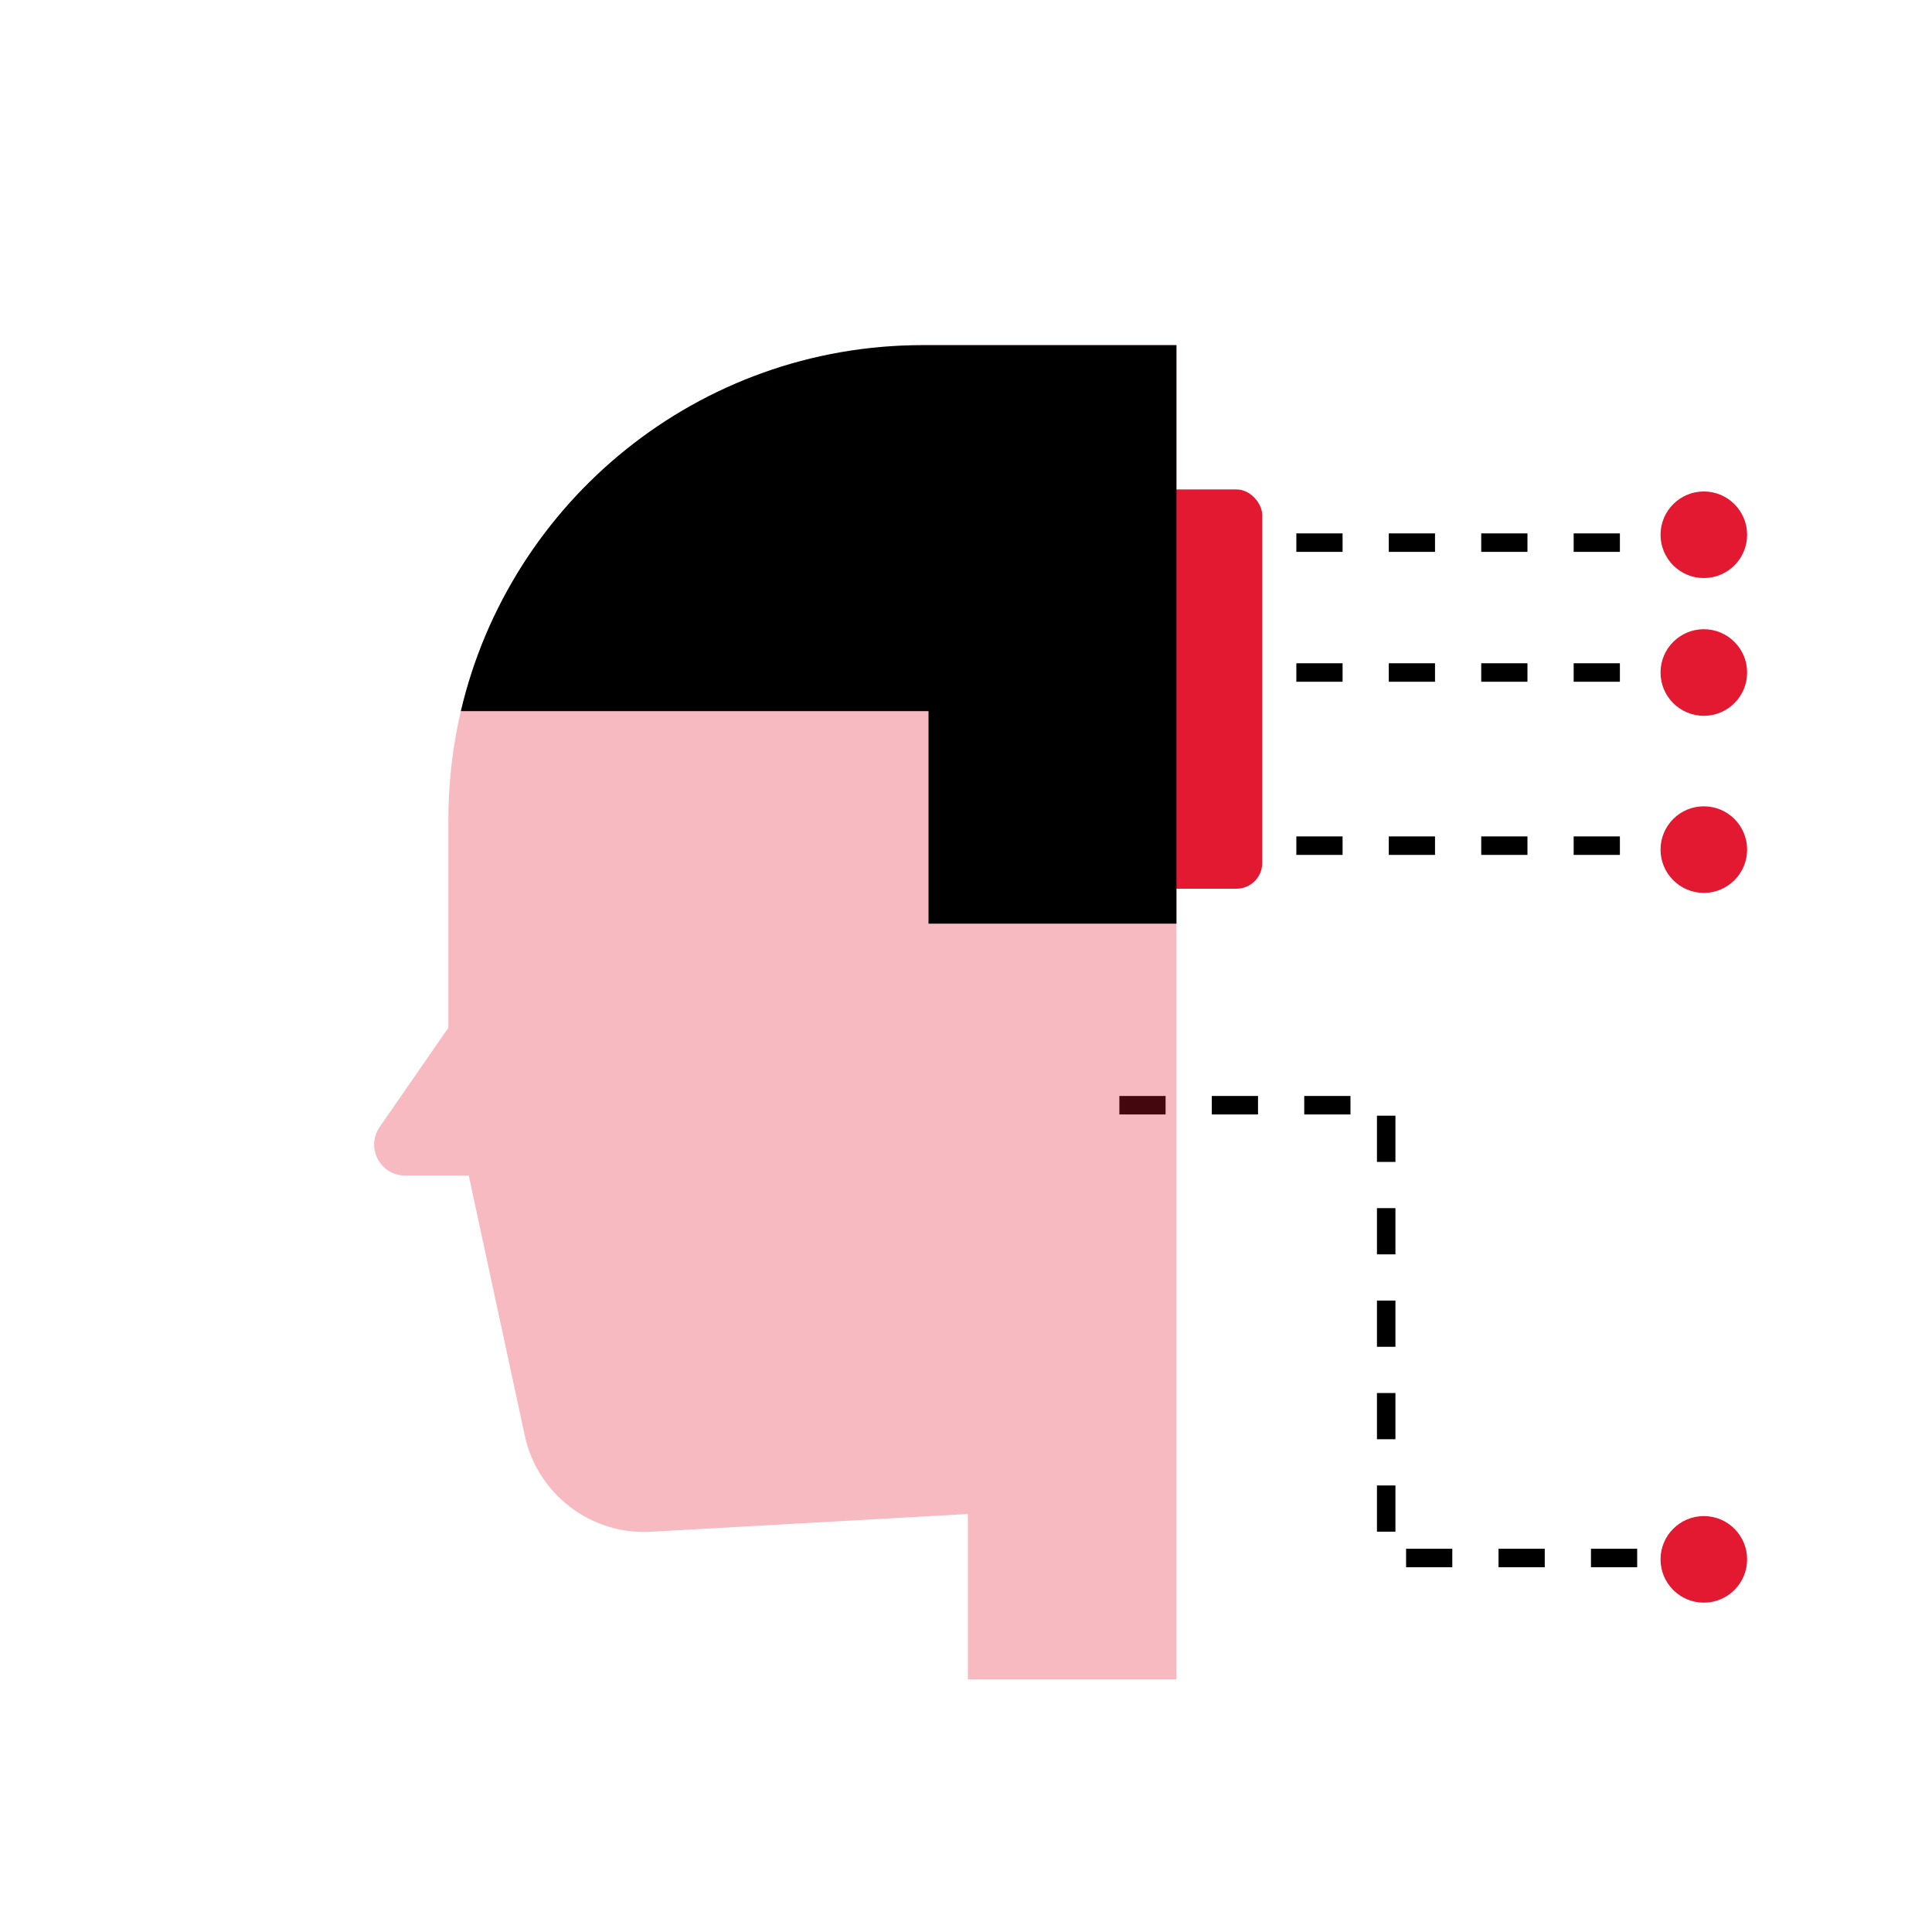<svg width="150" height="150" viewBox="0 0 150 150" fill="none" xmlns="http://www.w3.org/2000/svg">
<path d="M130.146 42.847H129.356V41.412H130.146V42.847ZM125.768 42.847H122.179V41.412H125.768V42.847ZM118.591 42.847H115.002V41.412H118.591V42.847ZM111.414 42.847H107.825V41.412H111.414V42.847ZM104.237 42.847H100.648V41.412H104.237V42.847ZM97.06 42.847H93.471V41.412H97.06V42.847ZM89.883 42.847H86.294V41.412H89.883V42.847ZM82.706 42.847H79.117V41.412H82.706V42.847Z" fill="black"/>
<path d="M130.146 52.931H129.356V51.496H130.146V52.931ZM125.768 52.931H122.179V51.496H125.768V52.931ZM118.591 52.931H115.002V51.496H118.591V52.931ZM111.414 52.931H107.825V51.496H111.414V52.931ZM104.237 52.931H100.648V51.496H104.237V52.931ZM97.06 52.931H93.471V51.496H97.06V52.931ZM89.883 52.931H86.294V51.496H89.883V52.931ZM82.706 52.931H79.117V51.496H82.706V52.931Z" fill="black"/>
<path d="M130.146 66.375H129.356V64.939H130.146V66.375ZM125.768 66.375H122.179V64.939H125.768V66.375ZM118.591 66.375H115.002V64.939H118.591V66.375ZM111.414 66.375H107.825V64.939H111.414V66.375ZM104.237 66.375H100.648V64.939H104.237V66.375ZM97.06 66.375H93.471V64.939H97.06V66.375ZM89.883 66.375H86.294V64.939H89.883V66.375ZM82.706 66.375H79.117V64.939H82.706V66.375Z" fill="black"/>
<path d="M127.11 121.681H123.522V120.246H127.11V121.681ZM119.933 121.681H116.345V120.246H119.933V121.681ZM112.756 121.681H109.168V120.246H112.756V121.681ZM108.341 118.919H106.906V115.331H108.341V118.919ZM108.341 111.742H106.906V108.154H108.341V111.742ZM108.341 104.565H106.906V100.976H108.341V104.565ZM108.341 97.388H106.906V93.799H108.341V97.388ZM108.341 90.211H106.906V86.622H108.341V90.211ZM104.85 86.526H101.261V85.091H104.85V86.526ZM97.673 86.526H94.084V85.091H97.673V86.526ZM90.496 86.526H86.907V85.091H90.496V86.526Z" fill="black"/>
<rect x="86" y="38" width="12" height="31" rx="2" fill="#E31931"/>
<path opacity="0.3" fill-rule="evenodd" clip-rule="evenodd" d="M34.812 63.639C34.812 43.291 51.307 26.796 71.655 26.796H91.34V45.13V83.323V130.379H75.146V117.546L50.541 118.925C45.883 119.187 41.728 116.019 40.744 111.458L36.393 91.269H31.455C29.516 91.269 28.375 89.091 29.479 87.497L34.812 79.793V63.639Z" fill="#E31931"/>
<path d="M132.285 44.88C134.141 44.88 135.646 43.375 135.646 41.519C135.646 39.663 134.141 38.158 132.285 38.158C130.429 38.158 128.924 39.663 128.924 41.519C128.924 43.375 130.429 44.88 132.285 44.88Z" fill="#E31931"/>
<path d="M132.285 55.575C134.141 55.575 135.646 54.07 135.646 52.214C135.646 50.357 134.141 48.852 132.285 48.852C130.429 48.852 128.924 50.357 128.924 52.214C128.924 54.07 130.429 55.575 132.285 55.575Z" fill="#E31931"/>
<path d="M132.285 69.324C134.141 69.324 135.646 67.819 135.646 65.963C135.646 64.107 134.141 62.602 132.285 62.602C130.429 62.602 128.924 64.107 128.924 65.963C128.924 67.819 130.429 69.324 132.285 69.324Z" fill="#E31931"/>
<path d="M132.285 124.43C134.141 124.43 135.646 122.925 135.646 121.069C135.646 119.213 134.141 117.708 132.285 117.708C130.429 117.708 128.924 119.213 128.924 121.069C128.924 122.925 130.429 124.43 132.285 124.43Z" fill="#E31931"/>
<path d="M91.34 45.13V26.796H71.655C54.206 26.796 39.592 38.926 35.781 55.213H72.09V71.713H91.34V45.13Z" fill="black"/>
</svg>
